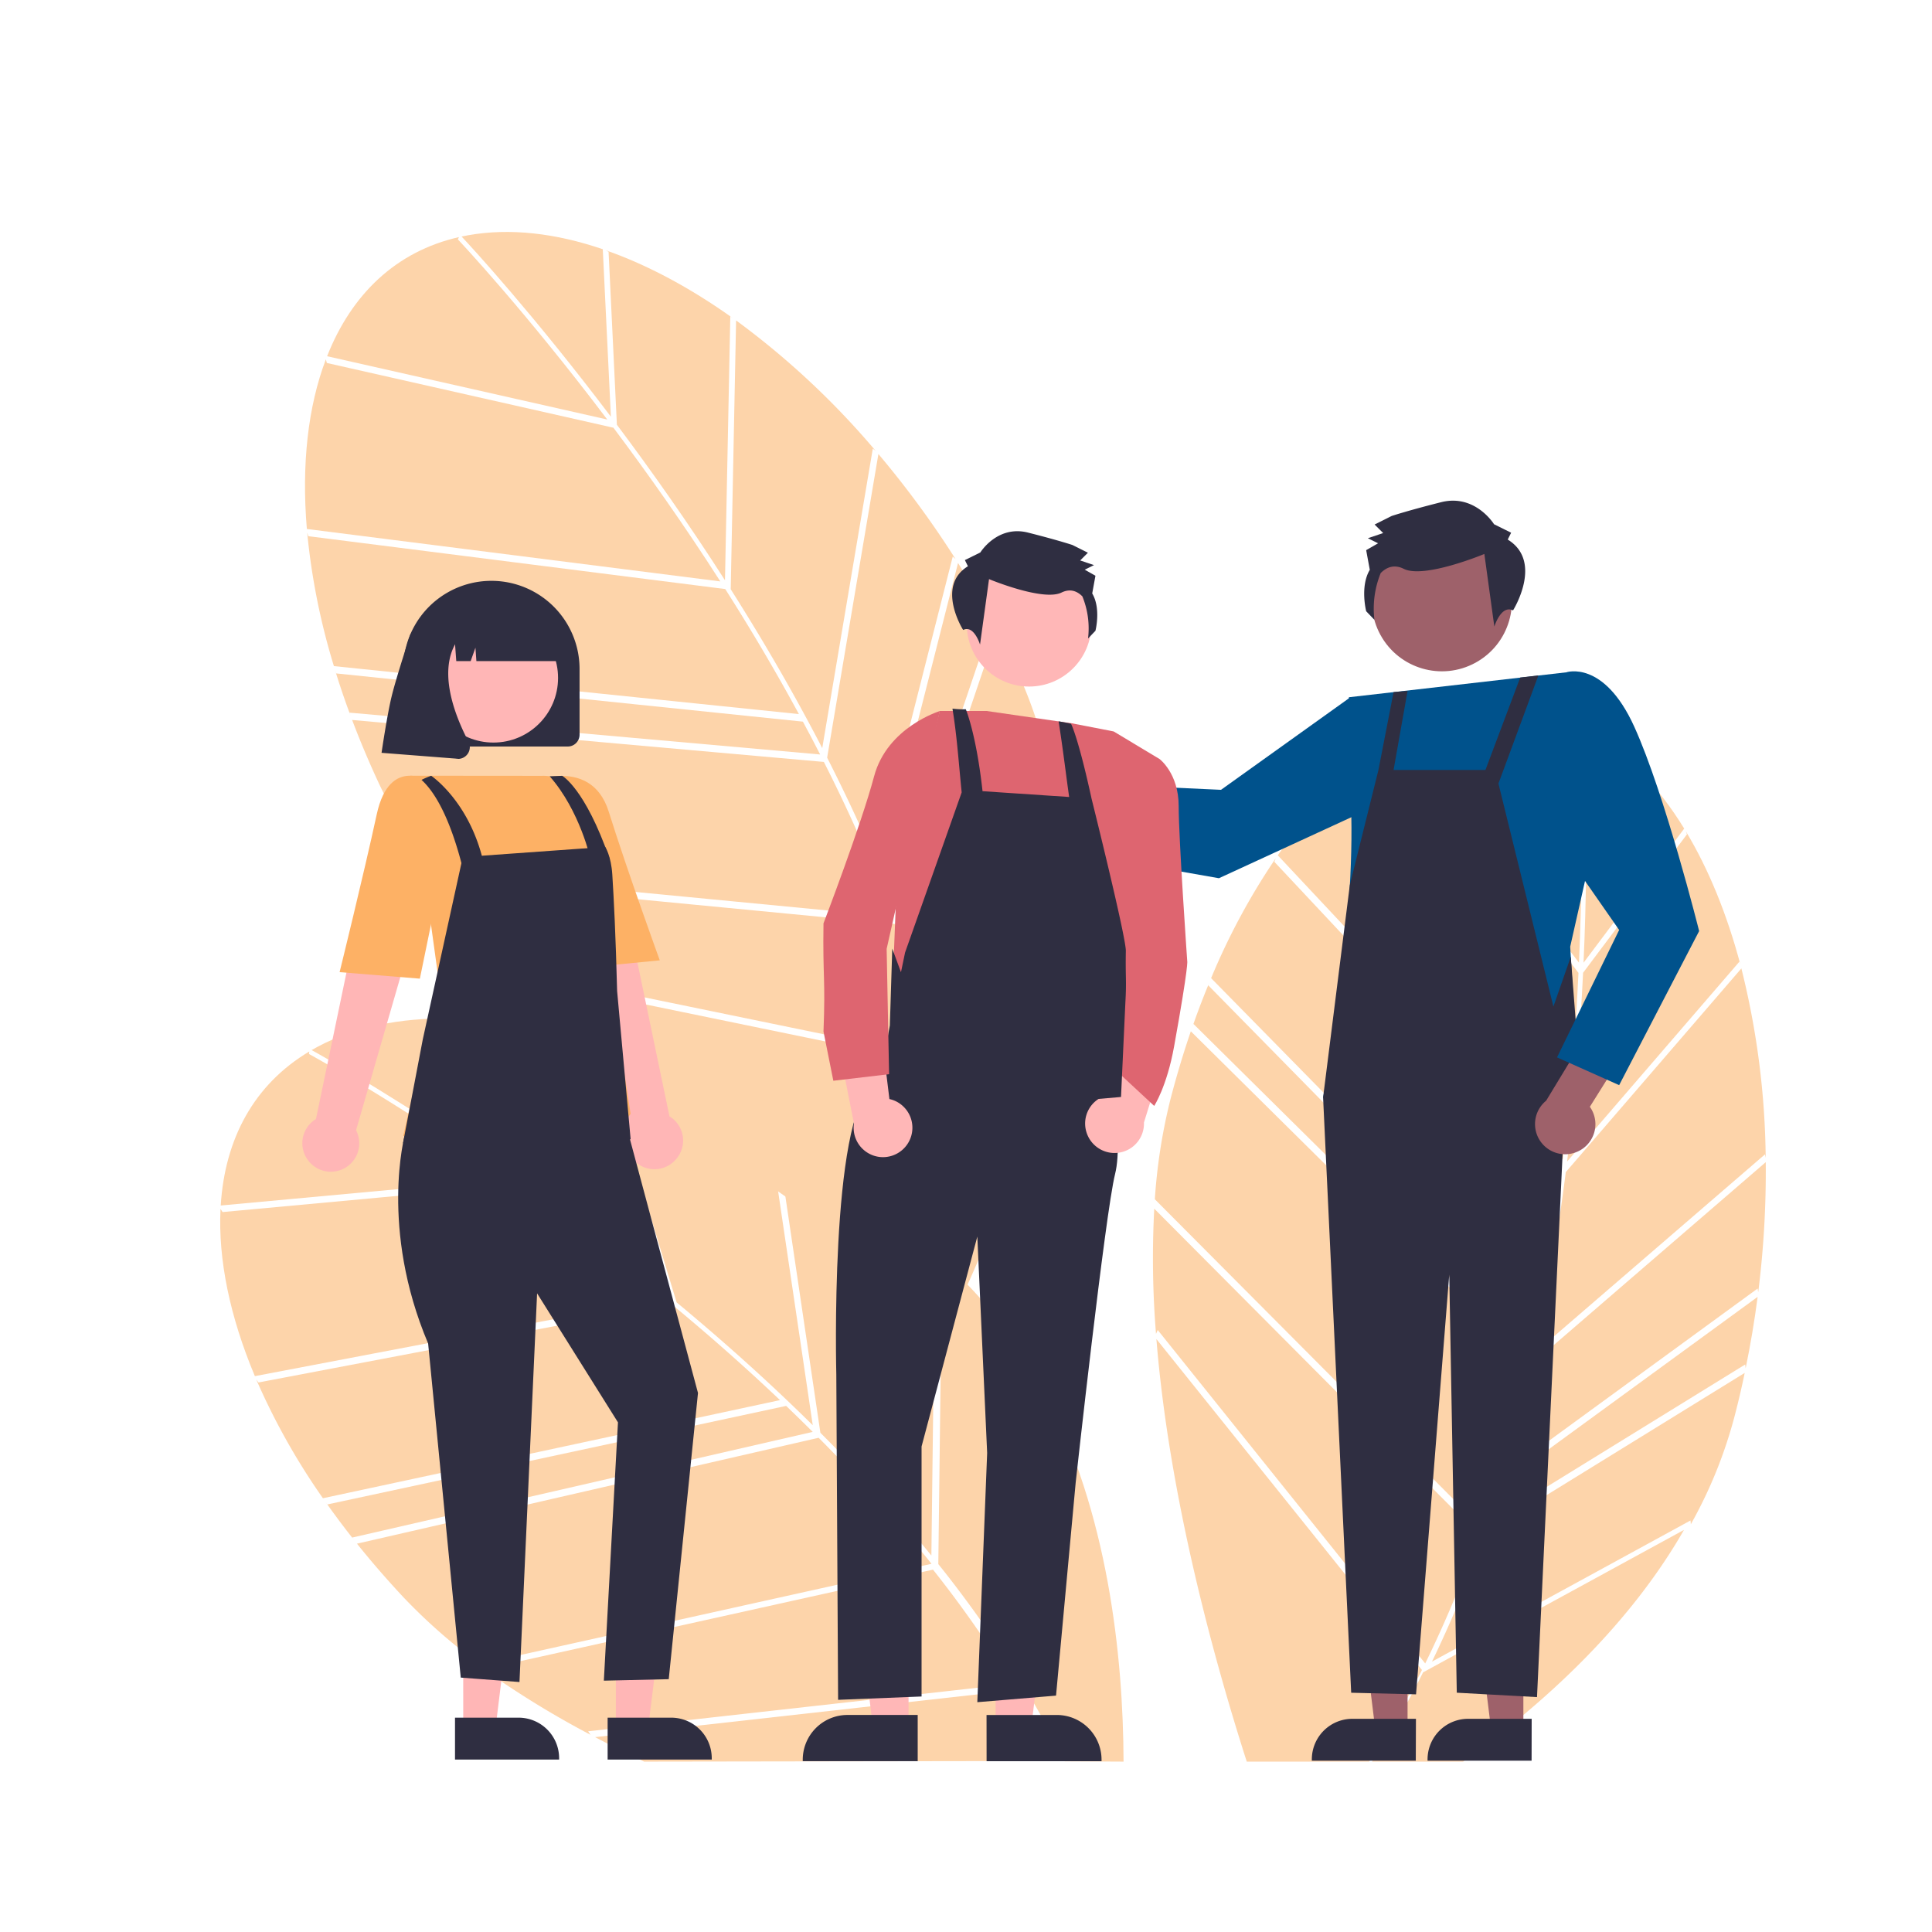 <svg xmlns="http://www.w3.org/2000/svg" viewBox="0 0 1000 1000"><defs><style>.cls-1{fill:#fdd4aa;}.cls-2{fill:#9e616a;}.cls-3{fill:#2f2e41;}.cls-4{fill:#00528c;}.cls-5{fill:#ffb6b6;}.cls-6{fill:#fdb165;}.cls-7{fill:#ffb7b7;}.cls-8{fill:#de6570;}</style></defs><g id="Ebene_1" data-name="Ebene 1"><path class="cls-1" d="M315,130.33l4.3,89.51c17.8,23.74,37,50.9,55.95,80.51L378,163.79l1.49,1c-21.92-15.65-44.2-27.63-65.93-35.24Z"></path><path class="cls-1" d="M316.19,215.68,312,129c-24.41-8.33-48.09-11.09-69.73-7.23-1.13.2-2.24.43-3.34.67C244.46,128.32,276.51,163.17,316.19,215.68Z"></path><path class="cls-1" d="M513.25,322.47l1.44,1.38q-8.87-16.69-18.81-32.45L455.52,450.21l-.68-.6q4.38,10.45,8.32,20.76Z"></path><path class="cls-1" d="M451.76,232.19l1.49,1.19A419,419,0,0,0,381,165.85L378.22,305q26.46,41.75,47.37,82.23Z"></path><path class="cls-1" d="M159,275.63a349.59,349.59,0,0,0,13.83,69.15l240.68,24.83c-12.56-23.17-25.53-44.91-38.13-64.72L159.59,277.53Z"></path><path class="cls-1" d="M181.56,370.76l-.65-1.89,243.6,21.65q-4.41-8.64-8.93-17L174,348.56l-.64-1.89Q177,358.58,181.56,370.76Z"></path><path class="cls-1" d="M493.14,288.09l1.46,1.29A500.33,500.33,0,0,0,454.66,235L428.13,392.18q13.78,27.09,25,53.4Z"></path><path class="cls-1" d="M488,550.61c9.68,41.89,13.35,81.5,10.93,118.39,13.62-29,65.42-149.26,46.06-261.33Z"></path><path class="cls-1" d="M226.25,455.45a485.31,485.31,0,0,0,42,49.33l-.59-2.1,216.69,44.58a603,603,0,0,0-21.07-69Z"></path><path class="cls-1" d="M314.32,217.15c-42.94-56.81-76.83-92.72-77.32-93.23l.56-1.2c-32.58,7.4-55.59,29.57-68.25,61.66Z"></path><path class="cls-1" d="M465.17,475.7c.8,2.14,1.61,4.28,2.38,6.41a596.88,596.88,0,0,1,19,62.24L543,402.77l1.38,1.38a237,237,0,0,0-18-57q-5-10.68-10.46-21.06Z"></path><path class="cls-1" d="M372.84,300.94c-18.75-29.26-37.74-56.1-55.33-79.55L169.17,187.87l-.5-1.88c-9.26,24.39-12.65,54.35-9.84,87.81Z"></path><path class="cls-1" d="M485.25,551,270.14,506.72C360.62,599.6,487.2,670.83,495.28,675.33,499.05,634.41,494.77,592.38,485.25,551Z"></path><path class="cls-1" d="M461.78,474.47l0-.15a811,811,0,0,0-35.36-79.95L182.27,372.66q6.21,16.47,14.06,33.29a290.79,290.79,0,0,0,27,45.56Z"></path><path class="cls-1" d="M236.12,527.53l31.75,83.8c24.27,17.08,50.92,37,78.1,59.27L306.33,539.9l1.71.44c-25.68-8.11-50.58-12.62-73.59-13.14Z"></path><path class="cls-1" d="M263.61,608.34l-30.75-81.17c-25.79-.37-49.16,4.32-68.56,14.68-1,.54-2,1.1-3,1.67C168.39,547.43,209.64,570.66,263.61,608.34Z"></path><path class="cls-1" d="M484,649l1.8.87q-13.6-13.14-27.92-25.05l10.7,163.51-.83-.36q7.39,8.58,14.33,17.17Z"></path><path class="cls-1" d="M397.65,582.13l1.78.67a419.87,419.87,0,0,0-89.6-41.88l40.39,133.2q38.05,31.53,70.46,63.57Z"></path><path class="cls-1" d="M132.63,714a349.8,349.8,0,0,0,34.52,61.49l236.58-50.79c-19.12-18.15-38.17-34.81-56.27-49.76L133.8,715.56Z"></path><path class="cls-1" d="M183.51,797.44l-1.2-1.6,238.36-54.7q-6.87-6.85-13.76-13.45l-237.44,51-1.19-1.6Q175.44,787.26,183.51,797.44Z"></path><path class="cls-1" d="M454.28,622.51l1.79.77a501,501,0,0,0-54.79-39.34L424.63,741.6q21.48,21.49,40.26,43.06Z"></path><path class="cls-1" d="M581.55,911.81c-.2-54.75-8-128.95-41-191.59l-10,153.54q11.43,19,20.57,37.89"></path><path class="cls-1" d="M262.28,610.31c-58.39-40.75-101.72-64.43-102.34-64.76l.16-1.31c-28.7,17.1-43.73,45.3-45.85,79.73Z"></path><path class="cls-1" d="M485.67,809.58c1.42,1.78,2.85,3.57,4.25,5.35a601.67,601.67,0,0,1,37.26,53.34l9.92-152.1,1.74.89a237,237,0,0,0-34.77-48.68q-8.06-8.62-16.46-16.8Z"></path><path class="cls-1" d="M343.84,671.91c-26.88-22-53.23-41.68-77.21-58.55l-151.43,14-1.06-1.62c-1.27,26,4.77,55.59,17.78,86.55Z"></path><path class="cls-1" d="M482.06,809.45v-.15a812.59,812.59,0,0,0-58.34-65.11L184.77,799q11,13.74,23.66,27.32a291.35,291.35,0,0,0,39.8,35Z"></path><path class="cls-1" d="M873.18,431.83,819.4,503.51c-1.43,29.64-4,62.8-8.26,97.69l89.18-103.45.55,1.69c-6.9-26-16.42-49.48-28.31-69.2Z"></path><path class="cls-1" d="M819.64,498.31l52.1-69.43c-13.49-22-30-39.21-49.1-50-1-.57-2-1.09-3-1.62C820.12,385.28,822.58,432.56,819.64,498.31Z"></path><path class="cls-1" d="M903.31,706.25l.23,2q3.81-18.51,6.21-37L777.37,767.81l-.14-.9q-3.3,10.85-6.83,21.3Z"></path><path class="cls-1" d="M913.54,597.5l.38,1.86a418.81,418.81,0,0,0-12.59-98.1L810.45,606.68q-6.26,49-16,93.54Z"></path><path class="cls-1" d="M660.33,444.22a349,349,0,0,0-33.46,62.07L796.41,678.92c5.1-25.86,9-50.87,11.91-74.16L659.59,446.06Z"></path><path class="cls-1" d="M617.05,531.88l.7-1.87,173.81,172q2.1-9.46,4-18.82L625.38,510l.72-1.86Q621.31,519.62,617.05,531.88Z"></path><path class="cls-1" d="M909.75,666.94l.3,1.93a500.23,500.23,0,0,0,3.9-67.34L793.28,705.65q-6.64,29.65-14.81,57.06Z"></path><path class="cls-1" d="M597.44,625.61a484.91,484.91,0,0,0,.91,64.8l.88-2L737.69,861a602.07,602.07,0,0,0,27.77-66.56Z"></path><path class="cls-1" d="M817.27,498.25c3.16-71.15,0-120.41-.08-121.12l1.19-.57c-29.82-15.08-61.68-12.68-91.9,4Z"></path><path class="cls-1" d="M768.54,793.6c-.74,2.15-1.48,4.32-2.25,6.45a597.83,597.83,0,0,1-25.1,60L875,787l.18,1.94a237.58,237.58,0,0,0,22.51-55.43q3-11.41,5.37-22.89Z"></path><path class="cls-1" d="M808.9,600.11c4.21-34.5,6.71-67.27,8.12-96.56L724.15,383.12l.81-1.76c-22.69,12.87-44.4,33.79-63.58,61.35Z"></path><path class="cls-1" d="M708.65,911.81A457.83,457.83,0,0,0,736,864.38L598.55,693.1c6.59,81.53,29.74,165.59,46.77,218.71"></path><path class="cls-1" d="M766.72,790.48l.12-.08a811.92,811.92,0,0,0,23.77-84.13L616.37,533.8q-5.7,16.65-10.4,34.61a291,291,0,0,0-8.23,52.33Z"></path><path class="cls-1" d="M757.3,911.81c40.64-29.11,85.36-69.39,114.33-119.93L736.57,865.62a466.11,466.11,0,0,1-26.42,46.19"></path><path class="cls-1" d="M250.42,864a483.12,483.12,0,0,0,55.21,33.92l-1.21-1.81,219.85-24.58a601.45,601.45,0,0,0-41.35-59.09Z"></path><path class="cls-1" d="M546.21,911.49c-6.05-12.47-12.74-24.73-20-36.75L308,899.14c8.34,4.39,16.83,8.61,25.4,12.67"></path><polygon class="cls-2" points="788.49 895.14 771.79 895.14 763.84 830.72 788.49 830.72 788.49 895.14"></polygon><path class="cls-3" d="M792.75,911.33H738.9v-.68a21,21,0,0,1,21-21h32.89Z"></path><polygon class="cls-2" points="728.55 895.14 711.85 895.14 703.9 830.72 728.55 830.72 728.55 895.14"></polygon><path class="cls-3" d="M732.81,911.33H679v-.68a21,21,0,0,1,21-21h32.89Z"></path><path class="cls-2" d="M498.23,432.26a15.5,15.5,0,0,0,22.29-8.34l35.42,4.22L559.73,408,510,403.6a15.61,15.61,0,0,0-11.81,28.66Z"></path><path class="cls-4" d="M698.19,360.89,810.65,348l12.42,96.15L812.73,490l4.14,69.82s-88.3,43.95-132,8.18c0,0,15.94-80.92,14.57-145.88Z"></path><path class="cls-4" d="M718.15,374.56,698.81,361,632,408.81l-101.71-4.67-7.47,31.43,108.09,19,90.44-41.66Z"></path><circle class="cls-2" cx="746.31" cy="311.17" r="36.25" transform="translate(-57.8 396.11) rotate(-28.66)"></circle><polygon class="cls-5" points="239.77 894.51 256.47 894.51 264.41 830.1 239.76 830.1 239.77 894.51"></polygon><path class="cls-3" d="M235.51,889.06H268.4a21,21,0,0,1,21,21v.68H235.51Z"></path><polygon class="cls-5" points="318.77 894.51 335.47 894.51 343.42 830.1 318.77 830.1 318.77 894.51"></polygon><path class="cls-3" d="M314.51,889.06H347.4a21,21,0,0,1,21,21v.68H314.51Z"></path><path class="cls-5" d="M349.94,600a14.65,14.65,0,0,0-1.34-20.66,15.62,15.62,0,0,0-2.08-1.52L319.34,447.36,289.73,459l36,124.59A14.71,14.71,0,0,0,349.94,600Z"></path><path class="cls-3" d="M221.85,574.9l-12.31,12.49s-13.19,48.37,12.06,108l16.89,172.93,30.39,2.29L278,669.43l41.86,66.78-7.31,133.7,33.59-.77L361.28,721,319.82,566.4Z"></path><path class="cls-6" d="M264.9,591.73a471.31,471.31,0,0,1-55.44-3.66l-.74-.1,18.34-80.62L212.42,401.51l68,.06a21.92,21.92,0,0,1,22.48,18.75l12.21,82.76,11.29,73.43-.15.22C318.11,588.63,291,591.73,264.9,591.73Z"></path><path class="cls-6" d="M275,418.73l-3.74-12.8s34.3-16.26,43.83,14.21,26.41,76.93,26.41,76.93l-48.73,4.75Z"></path><path class="cls-5" d="M160.12,601.39a14.64,14.64,0,0,1,1.34-20.65,14.84,14.84,0,0,1,2.08-1.53l27.18-130.48,29.61,11.66L184.3,585a14.71,14.71,0,0,1-24.18,16.4Z"></path><path class="cls-6" d="M235.09,420.09,223,404.9s-21.25-14.53-28,16.6-19.22,81.68-19.22,81.68l41.54,3.37Z"></path><path class="cls-3" d="M293.85,386.4h-79a6.13,6.13,0,0,1-6.13-6.13v-34a45.63,45.63,0,1,1,91.26,0h0v34A6.13,6.13,0,0,1,293.85,386.4Z"></path><circle class="cls-5" cx="255.39" cy="350.89" r="33.46"></circle><path class="cls-3" d="M294.89,342.19H246.58l-.49-6.94-2.48,6.94h-7.44l-1-13.75-4.91,13.75h-14.4v-.69A36.15,36.15,0,0,1,252,305.41h6.81a36.13,36.13,0,0,1,36.1,36.09Z"></path><path class="cls-3" d="M237.1,392.76a5.67,5.67,0,0,1-1.09-.1l-38.52-3s2.81-19.3,5.24-29.28S212.52,328,212.52,328h27.06l-1,1.13c-13.41,15.64-3.3,41,3.91,54.74a6.12,6.12,0,0,1-5.42,8.94Z"></path><path class="cls-3" d="M780.4,279.28l1.76-3.54-8.84-4.39s-9.76-15.87-27.41-11.41-25.59,7.13-25.59,7.13l-8.82,4.43,4.43,4.41L708,278.58l5.3,2.63-6.17,3.55L709,294.94c-5.16,8.66-1.86,21.45-1.86,21.45l4.26,4.43a48.7,48.7,0,0,1,3.26-24.22c2.71-2.73,6.7-4.78,11.93-2.17,10.61,5.27,41.71-7.7,41.71-7.7l5.17,37.6s3.48-11.44,9.68-8.39C783.13,315.94,799,290.71,780.4,279.28Z"></path><path class="cls-3" d="M208.59,591.73,218.83,538l20.69-94.37,73.74-5.28s3.05,4.59,3.67,14.35c.76,12,1.77,31.68,2.49,60.25l7,76.72L275,597Z"></path><path class="cls-3" d="M244.18,472.67s-7.07-51.76-26-69a42.32,42.32,0,0,1,5-2.13s20,13.33,27.17,45.25"></path><path class="cls-3" d="M305.69,444.74s-5.44-25.07-21.17-42.93c0,0,4.54-.14,6.47-.25,0,0,11.8,6.42,24.44,42.73"></path><polygon class="cls-3" points="815.94 532.99 813.03 495.23 804.04 520.99 775.59 405.57 796.27 349.6 786.86 350.69 768.86 398.54 721.31 398.54 728.56 357.61 721.31 358.23 713.48 398.54 698.66 458.12 684.83 568.04 684.83 568.04 684.83 568.04 699.37 876.16 732.94 876.99 750.13 659.7 754.03 876.14 795.55 878.42 810.08 570.22 810.86 569.68 815.94 532.99"></polygon><path class="cls-2" d="M816.89,595.9a15.52,15.52,0,0,0,7.4-20.67,16,16,0,0,0-1.38-2.36l18.84-30.06-15.48-15.9-26,42.82a15.61,15.61,0,0,0,16.62,26.17Z"></path><path class="cls-4" d="M793.23,366.89,810.65,348s19.41-6.76,35.26,28.16,33.56,105.76,33.56,105.76l-41.4,79.75-32.15-14.37,32.15-65.95-34-48.83Z"></path><polygon class="cls-7" points="515.33 822.51 542.57 822.51 533.79 893.69 515.33 893.69 515.33 822.51"></polygon><path class="cls-3" d="M510.63,887.67H547a23.17,23.17,0,0,1,23.16,23.16v.76h-59.5Z"></path><polygon class="cls-7" points="470.27 822.51 443.03 822.51 451.81 893.69 470.26 893.69 470.27 822.51"></polygon><path class="cls-3" d="M475,911.58h-59.5v-.76a23.17,23.17,0,0,1,23.16-23.16H475Z"></path><circle class="cls-7" cx="532.64" cy="323.11" r="32.25"></circle><path class="cls-3" d="M477,541.6S473.61,545,451.54,562s-18.67,149.38-18.67,149.38l.93,168.45L477,878.1V748.7l28.86-108.65,5.09,112-5.09,129,40.74-3.4,10.18-110.34s15.28-139.2,20.37-159.57S572.07,545,572.07,545Z"></path><path class="cls-8" d="M554.84,374.4l36.82,18.91-21.44,95.11,8.64,75.24s-22.07,11.89-56-5.09S460.19,556,460.19,556l4-100.72L486.44,368h24.21Z"></path><path class="cls-7" d="M562.26,585.73A15.22,15.22,0,0,0,592.11,581l14.5-46.65-19.25-20.27-12.16,52.4a15.55,15.55,0,0,0-2.62.51,15.14,15.14,0,0,0-10.32,18.76Z"></path><path class="cls-8" d="M567.31,456.35l11.55,46.2-2.52,50.29,21.07,19.57s6.53-9.88,10.31-30.81c7.75-43,6.79-44.14,6.79-44.14s-4.43-63.28-4.43-80.25-9.91-24.35-9.91-24.35l-23.75-14.27-21.58-4.19Z"></path><path class="cls-3" d="M565,413.42c-7-32.12-10.64-38.82-10.64-38.82-2.08-.5-6.43-1.25-6.43-1.25,2.45,15.58,4.16,30.31,5.47,39.17l-44.84-3c-3.26-29.73-8.67-42.43-8.67-42.43a43.17,43.17,0,0,1-6.9-.3c2.31,14.06,3.14,27.1,4.77,43.35l-29.3,82.89-2.12,10.18L461.83,491l-1.24,39.75-5.29,29,70.63,12.74,54.31-4.7L582.49,519c.67-12,0-12.23.24-26.8C582.85,485,565,413.42,565,413.42Z"></path><path class="cls-7" d="M454.86,598.78A15.22,15.22,0,0,1,442,581.51l-9.47-47.92,21.29-18.11,6.54,53.39a15.34,15.34,0,0,1,2.55.79,15.23,15.23,0,0,1-8.07,29.12Z"></path><path class="cls-8" d="M473.77,425.23l-14.84,65.9L460.19,556l-28.86,3.39-5.09-25.46c1.08-27.7-.42-27.7,0-56,0,0,19.41-50.66,26.2-76.13s34-33.76,34-33.76Z"></path><path class="cls-3" d="M501,293.09l-1.58-3.19,8-3.95s8.79-14.3,24.68-10.28,23,6.42,23,6.42l8,4-4,4,7.15,2.41-4.78,2.37L567,298l-1.67,9.17c4.64,7.79,1.67,19.32,1.67,19.32l-3.83,4a43.79,43.79,0,0,0-2.94-21.81c-2.44-2.46-6-4.3-10.75-2-9.55,4.75-37.56-6.93-37.56-6.93l-4.66,33.87s-3.13-10.31-8.72-7.56C498.49,326.11,484.22,303.39,501,293.09Z"></path></g></svg>